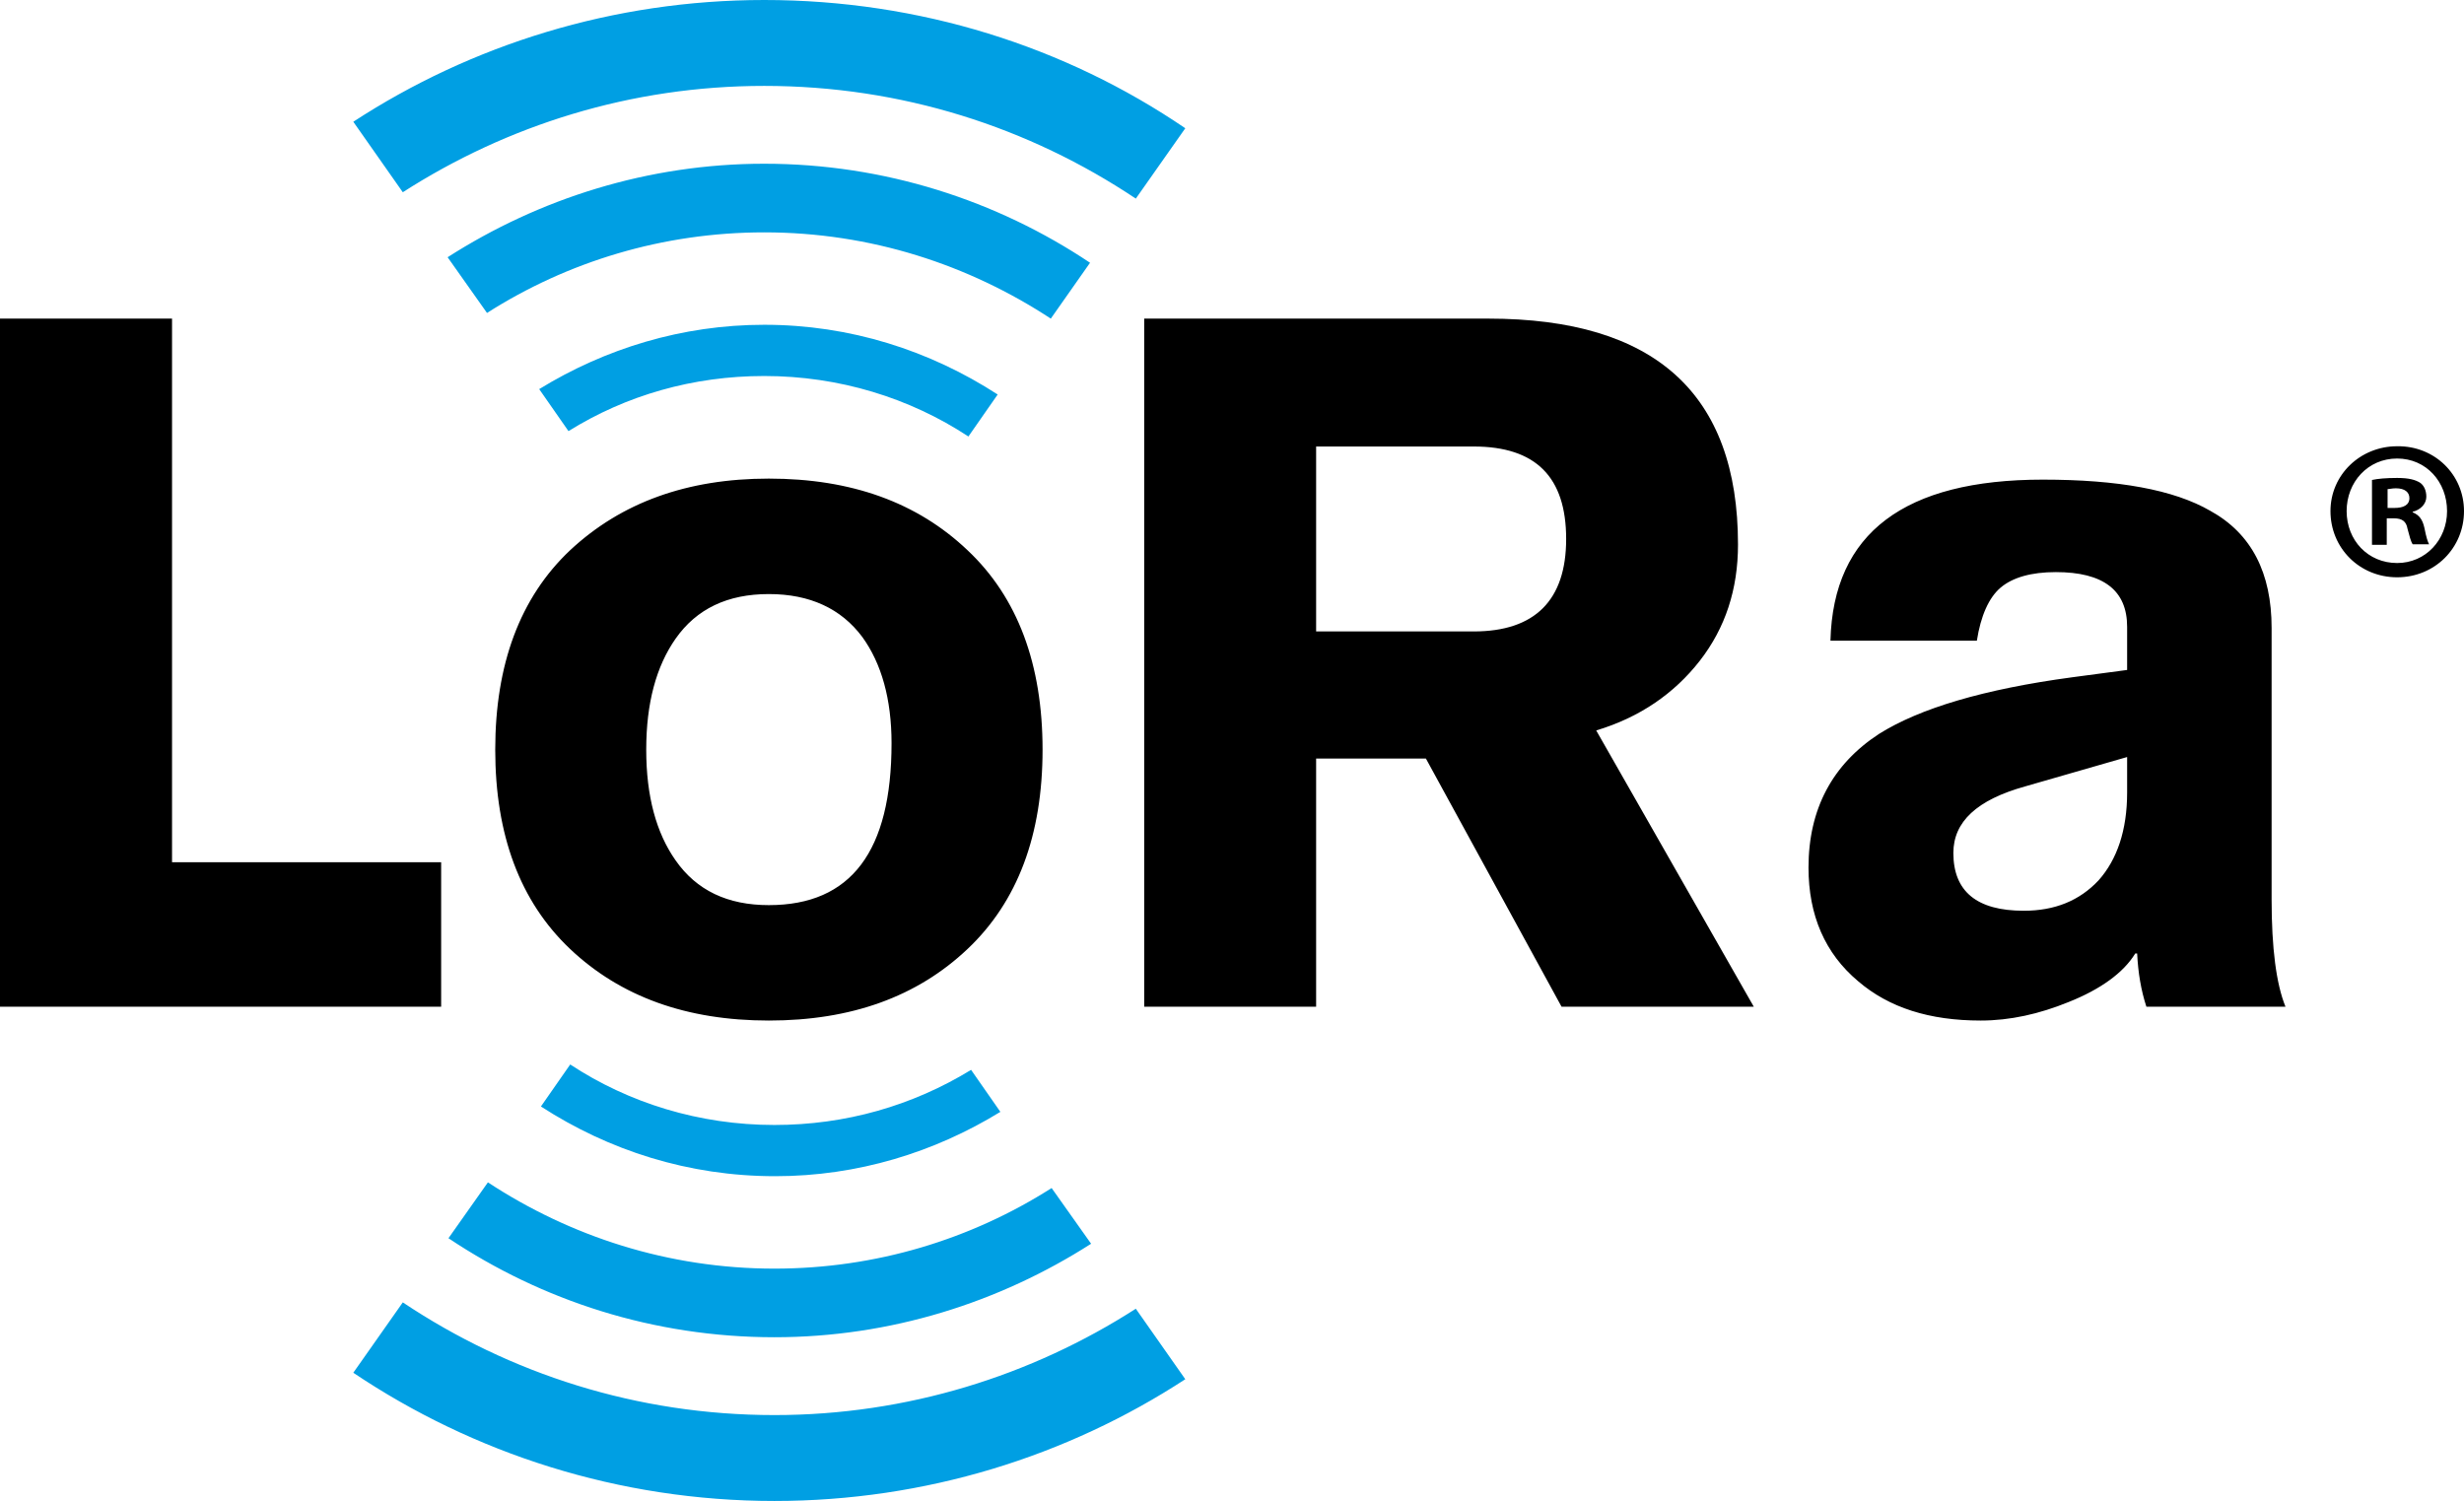 <svg xmlns:sodipodi="http://sodipodi.sourceforge.net/DTD/sodipodi-0.dtd" xmlns:svg="http://www.w3.org/2000/svg" xmlns:inkscape="http://www.inkscape.org/namespaces/inkscape" xmlns="http://www.w3.org/2000/svg" xmlns:xlink="http://www.w3.org/1999/xlink" id="svg2" sodipodi:docname="LoRaWAN-logo-WO.svg" inkscape:version="1.1.1 (3bf5ae0d25, 2021-09-20)" x="0px" y="0px" width="340px" height="207.125px" viewBox="69.847 224.438 340 207.125" xml:space="preserve"><path fill="#009FE3" d="M175.303,276.324c10.361,0,20.089,3.031,28.171,8.348l4.04-5.796c-9.354-6.061-20.335-9.621-32.211-9.621 c-11.356,0-21.963,3.296-31.054,8.877l4.041,5.797C156.237,278.983,165.461,276.324,175.303,276.324 M131.612,259.935l5.434,7.687 c11.11-7.075,24.242-11.12,38.257-11.12c14.662,0,28.171,4.449,39.541,11.903l5.414-7.709 c-12.877-8.612-28.401-13.665-44.955-13.665C159.268,247.031,144.249,251.844,131.612,259.935 M175.303,236.291 c18.947,0,36.507,5.691,51.272,15.553l6.827-9.709c-16.538-11.265-36.627-17.697-58.099-17.697c-20.833,0-40.411,6.172-56.705,16.8 l6.831,9.729C139.81,241.73,156.875,236.291,175.303,236.291 M176.705,379.677c-10.367,0-20.095-3.032-28.176-8.349l-4.041,5.796 c9.357,6.061,20.335,9.621,32.329,9.621c11.372,0,21.978-3.296,31.069-8.877l-4.041-5.797 C195.765,377.017,186.54,379.677,176.705,379.677 M220.406,396.067l-5.448-7.687c-11.113,7.075-24.245,11.12-38.253,11.12 c-14.654,0-28.176-4.45-39.533-11.905l-5.442,7.709c12.892,8.612,28.299,13.664,44.976,13.664 C192.734,408.969,207.764,404.158,220.406,396.067 M176.705,419.709c-18.953,0-36.5-5.691-51.276-15.551l-6.831,9.709 c16.551,11.12,36.629,17.695,58.107,17.695c20.84,0,40.405-6.171,56.697-16.8l-6.827-9.729 C212.192,414.271,195.021,419.709,176.705,419.709"></path><path d="M69.847,363.354v-94.95h23.739v75.014h37.134v19.937H69.847 M251.455,285.947v25.625h21.742 c8.452,0,12.759-4.307,12.759-12.759c0-8.56-4.199-12.759-12.759-12.759h-21.742V285.947z M227.732,363.354v-94.95h47.485 c22.967,0,34.451,10.346,34.451,31.175c0,6.2-1.754,11.516-5.265,16.034c-3.56,4.57-8.345,7.834-14.299,9.622l21.742,38.119h-26.527 l-18.714-34.239h-15.15v34.239H227.732 M363.363,333.794v-4.891l-14.035,4.043c-6.697,1.858-9.942,4.888-9.942,9.195 c0,5.316,3.245,7.975,9.714,7.975c4.269,0,7.687-1.38,10.329-4.201C361.979,343.045,363.363,339.005,363.363,333.794 M383.3,311.095 v37.479c0,6.7,0.638,11.643,1.913,14.78H366.02c-0.743-2.285-1.143-4.679-1.274-7.337h-0.265c-1.626,2.658-4.785,4.943-9.198,6.697 c-4.041,1.648-8.081,2.553-12.122,2.553c-7.069,0-12.651-1.771-16.912-5.423c-4.565-3.827-6.852-9.091-6.852-15.684 c0-8.081,3.298-14.246,9.73-18.447c5.581-3.508,14.405-6.168,26.652-7.814l7.584-1.01v-5.954c0-5.052-3.296-7.55-9.836-7.55 c-3.411,0-5.954,0.745-7.603,2.125c-1.647,1.384-2.765,3.935-3.294,7.338h-20.205c0.379-14.889,10.263-22.224,29.309-22.224 c10.353,0,18.062,1.384,23.11,4.307C380.535,298.07,383.3,303.491,383.3,311.095 M175.935,306.415 c-5.688,0-9.968,2.021-12.872,6.167c-2.652,3.791-4.045,8.843-4.045,15.311c0,6.433,1.393,11.486,4.045,15.259 c2.904,4.164,7.184,6.187,12.872,6.187c11.377,0,16.933-7.462,16.933-22.348c0-6.062-1.383-11.006-4.041-14.663 C185.919,308.436,181.623,306.415,175.935,306.415 M175.935,290.482c11.377,0,20.469,3.281,27.406,9.872 c6.955,6.54,10.366,15.79,10.366,27.538c0,11.736-3.411,20.949-10.366,27.514c-6.938,6.565-16.029,9.861-27.406,9.861 c-11.352,0-20.454-3.296-27.406-9.861c-6.938-6.564-10.346-15.777-10.346-27.514c0-11.748,3.408-20.998,10.346-27.538 C155.599,293.764,164.69,290.482,175.935,290.482 M409.847,294.968c0,5.098-4.032,9.132-9.228,9.132 c-5.185,0-9.198-4.034-9.198-9.132c0-5.013,4.113-8.95,9.198-8.95C405.814,285.943,409.847,289.955,409.847,294.968z  M393.652,294.968c0,4.015,2.935,7.164,6.967,7.164c3.956,0,6.891-3.233,6.891-7.164c0-4.012-2.861-7.257-6.891-7.257 C396.587,287.711,393.652,290.956,393.652,294.968z M399.189,299.616h-2.039v-8.946c0.793-0.172,1.96-0.279,3.469-0.279 c1.695,0,2.524,0.279,3.129,0.636c0.563,0.362,0.9,1.075,0.9,1.958c0,0.984-0.793,1.812-1.883,2.073v0.078 c0.905,0.372,1.354,0.978,1.618,2.145c0.265,1.355,0.454,1.882,0.643,2.261h-2.261c-0.263-0.379-0.451-1.171-0.714-2.145 c-0.174-0.996-0.718-1.434-1.887-1.434h-0.976V299.616z M399.302,294.53h0.979c1.165,0,2.033-0.379,2.033-1.354 c0-0.791-0.602-1.356-1.867-1.356c-0.545,0-0.881,0.112-1.146,0.112V294.53z"></path></svg>